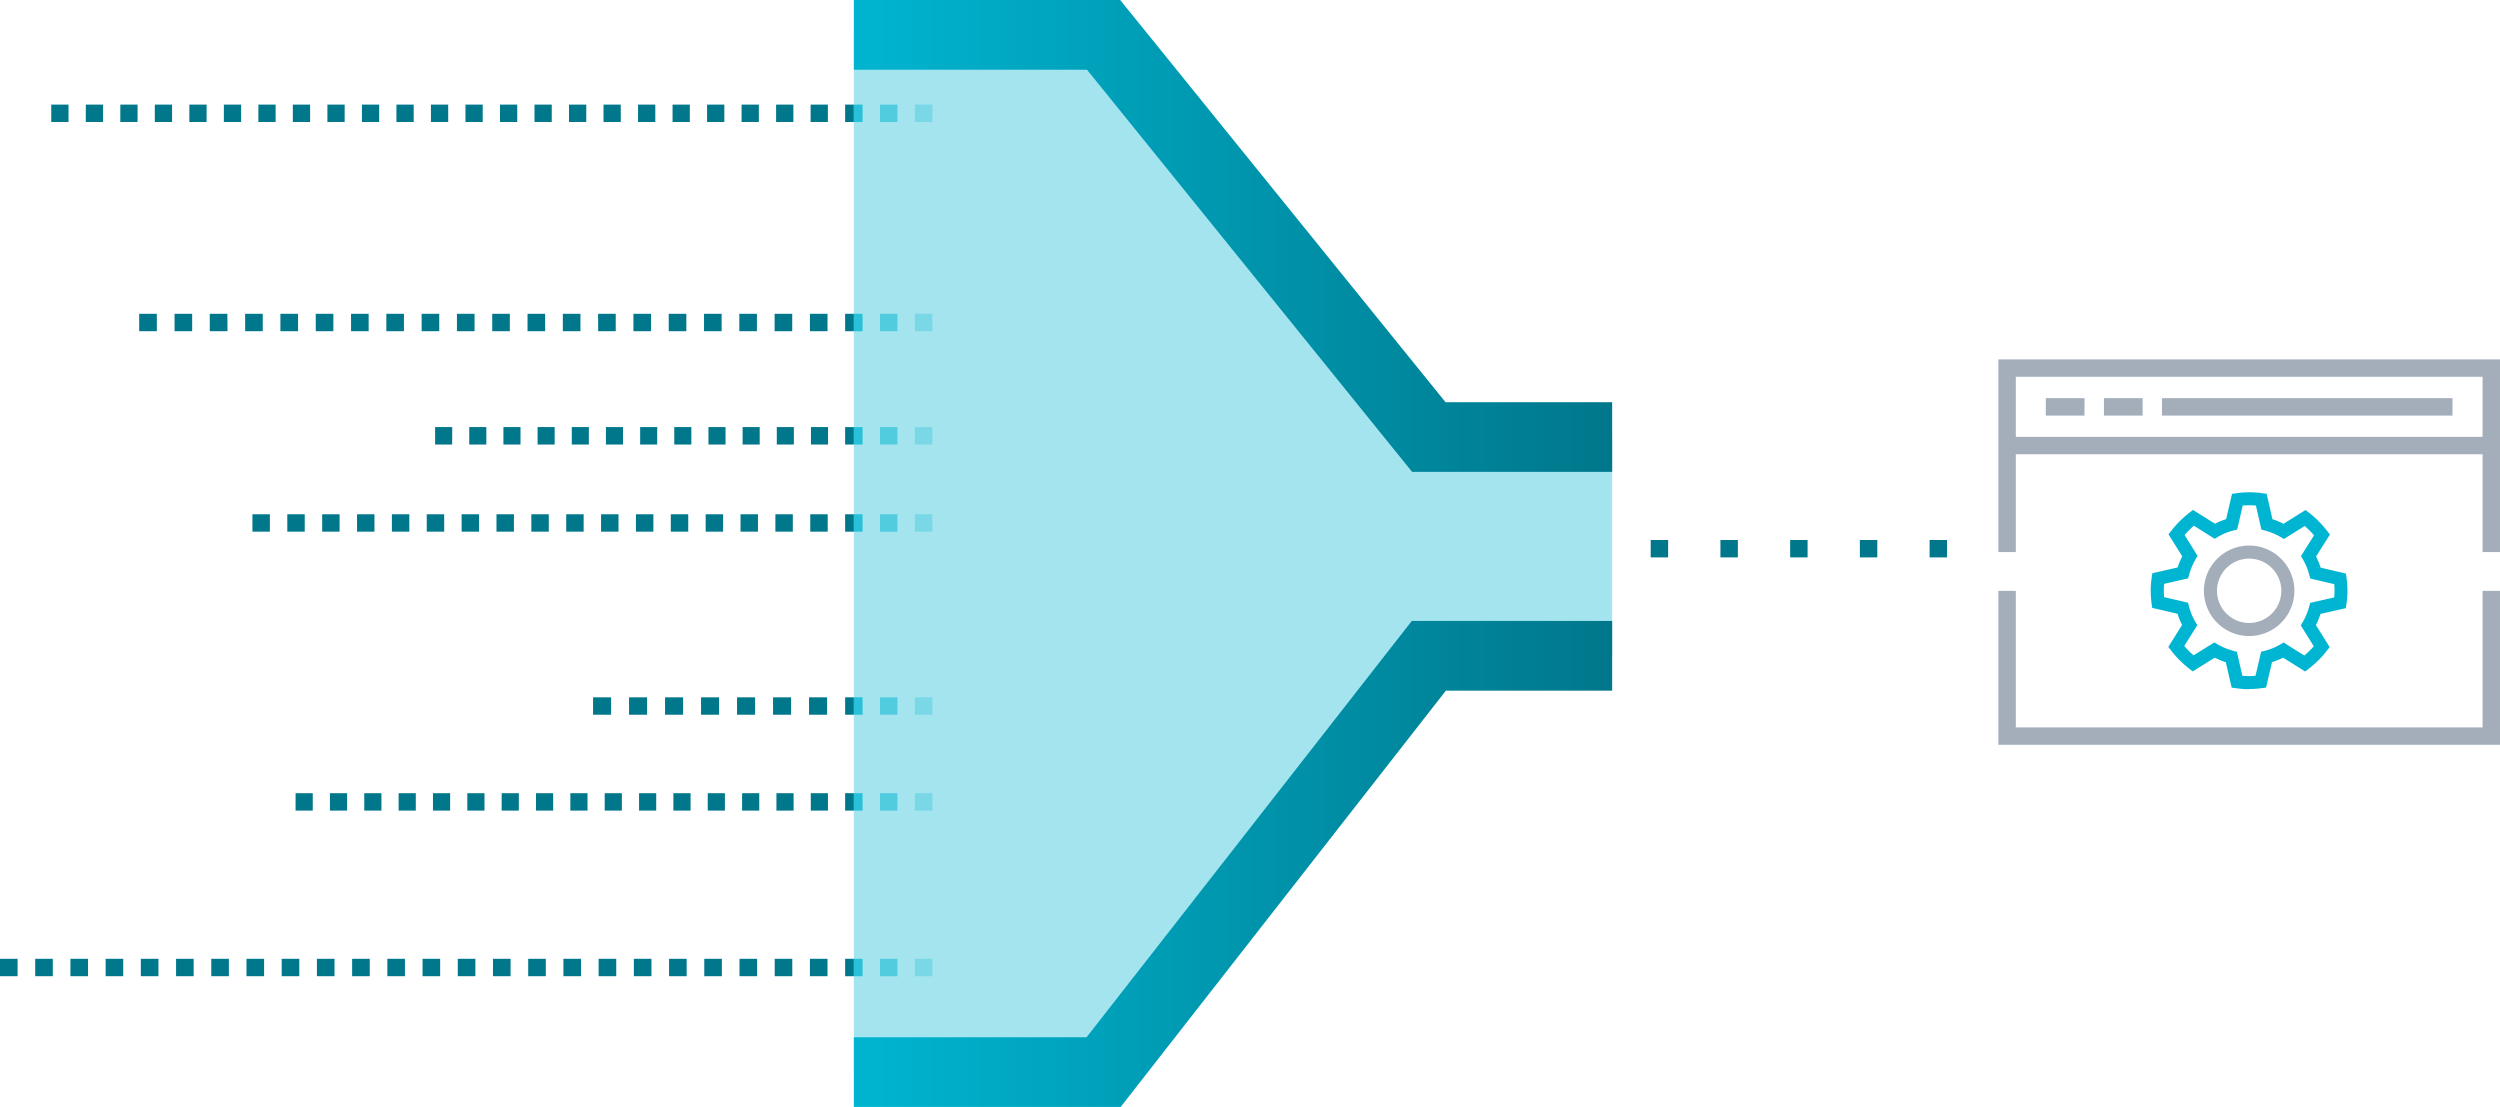 <svg xmlns="http://www.w3.org/2000/svg" xmlns:xlink="http://www.w3.org/1999/xlink" width="385.783" height="170.82" viewBox="0 0 385.783 170.82">
  <defs>
    <linearGradient id="linear-gradient" x2="1" gradientUnits="objectBoundingBox">
      <stop offset="0" stop-color="#00b5d1"/>
      <stop offset="1" stop-color="#00778b"/>
    </linearGradient>
    <linearGradient id="linear-gradient-2" y1="1" x2="1" y2="1" xlink:href="#linear-gradient"/>
  </defs>
  <g id="full-spectrum_prevent-abusive-access" transform="translate(-90.54 -96)">
    <g id="Group_5425" data-name="Group 5425" transform="translate(222.3 101.38)" opacity="0.36">
      <path id="Path_9740" data-name="Path 9740" d="M188.5,260.059h38.535l50.183-64.239h28.3V162.06h-28.3L227.035,100H188.5Z" transform="translate(-188.5 -100)" fill="#00b5d1"/>
    </g>
    <g id="Group_5427" data-name="Group 5427" transform="translate(398.917 151.456)">
      <g id="Group_5426" data-name="Group 5426">
        <path id="Path_9741" data-name="Path 9741" d="M319.81,137.23v29.739h2.69V151.877h72.027v15.091h2.69V137.23Zm2.69,11.957V139.92h72.027v9.267Z" transform="translate(-319.81 -137.23)" fill="#a4aeba"/>
        <path id="Path_9742" data-name="Path 9742" d="M394.527,184.853H322.5V163.79h-2.69v23.753h77.407V163.79h-2.69Z" transform="translate(-319.81 -128.066)" fill="#a4aeba"/>
        <rect id="Rectangle_2882" data-name="Rectangle 2882" width="5.972" height="2.69" transform="translate(7.317 5.985)" fill="#a4aeba"/>
        <rect id="Rectangle_2883" data-name="Rectangle 2883" width="5.972" height="2.69" transform="translate(16.288 5.985)" fill="#a4aeba"/>
        <rect id="Rectangle_2884" data-name="Rectangle 2884" width="44.83" height="2.69" transform="translate(25.246 5.985)" fill="#a4aeba"/>
      </g>
      <path id="Path_9743" data-name="Path 9743" d="M352.479,182.866a14.069,14.069,0,0,1-2-.148l-.7-.094-.9-3.914a10.632,10.632,0,0,1-1.708-.713l-3.4,2.125-.552-.43a15.664,15.664,0,0,1-2.784-2.8l-.43-.551,2.125-3.39a11.254,11.254,0,0,1-.7-1.722l-3.914-.915-.094-.7a14.829,14.829,0,0,1-.134-1.937,14.072,14.072,0,0,1,.148-2l.094-.7,3.914-.9a11.172,11.172,0,0,1,.713-1.708l-2.125-3.4.43-.551a15.664,15.664,0,0,1,2.8-2.784l.552-.43,3.389,2.125a11.259,11.259,0,0,1,1.722-.7l.915-3.914.7-.094a13.817,13.817,0,0,1,3.941,0l.7.094.888,3.914a10.633,10.633,0,0,1,1.708.713l3.4-2.125.552.43a15.232,15.232,0,0,1,2.784,2.8l.43.551-2.139,3.389a11.257,11.257,0,0,1,.7,1.722l3.914.915.094.7a14.666,14.666,0,0,1,.135,1.937,14.21,14.21,0,0,1-.148,2l-.094.7-3.914.888a11.321,11.321,0,0,1-.713,1.722l2.125,3.4-.43.551a15.229,15.229,0,0,1-2.8,2.784l-.551.43L357.724,178a11.255,11.255,0,0,1-1.722.7l-.915,3.914-.7.094a14.978,14.978,0,0,1-1.937.135Zm-1.049-2.071a10.247,10.247,0,0,0,2.031,0l.861-3.7.592-.161a9.045,9.045,0,0,0,2.354-.968l.525-.309,3.2,2.018a13.348,13.348,0,0,0,1.453-1.439l-2-3.215.309-.525a9.568,9.568,0,0,0,.982-2.354l.161-.592,3.7-.847a9.614,9.614,0,0,0,.054-1.049c0-.336-.013-.646-.04-1l-3.7-.861-.161-.592a9.535,9.535,0,0,0-.968-2.354l-.309-.525,2.018-3.2a14.531,14.531,0,0,0-1.439-1.439l-3.215,2-.525-.309a9.568,9.568,0,0,0-2.354-.982l-.592-.161-.847-3.7a10.247,10.247,0,0,0-2.031,0l-.861,3.7-.592.148a9.043,9.043,0,0,0-2.354.968l-.525.309-3.2-2.018a12.116,12.116,0,0,0-1.439,1.439l2,3.215-.309.525a9.789,9.789,0,0,0-.982,2.354l-.161.592-3.7.847a9.614,9.614,0,0,0-.054,1.049c0,.309.013.632.04,1l3.7.861.148.592a9.444,9.444,0,0,0,.968,2.354l.309.525-2.018,3.2a13.343,13.343,0,0,0,1.439,1.453l3.215-2,.525.309a9.568,9.568,0,0,0,2.354.982l.592.161Z" transform="translate(-313.782 -131.97)" fill="#00b5d1"/>
      <path id="Path_9744" data-name="Path 9744" d="M350.371,160.608a4.963,4.963,0,1,1-4.963,4.963,4.968,4.968,0,0,1,4.963-4.963m0-2.018a6.981,6.981,0,1,0,6.981,6.981,6.983,6.983,0,0,0-6.981-6.981Z" transform="translate(-311.674 -129.86)" fill="#a4aeba"/>
    </g>
    <g id="Group_5428" data-name="Group 5428" transform="translate(98.449 112.14)">
      <path id="Path_9745" data-name="Path 9745" d="M216.263,110.69H213.6V108h2.663Zm-5.326,0h-2.663V108h2.663Zm-5.326,0h-2.663V108h2.663Zm-5.326,0h-2.663V108h2.663Zm-5.326,0h-2.663V108h2.663Zm-5.326,0h-2.663V108h2.663Zm-5.326,0h-2.663V108H184.3Zm-5.326,0h-2.663V108h2.663Zm-5.326,0h-2.663V108h2.663Zm-5.326,0h-2.663V108h2.663Zm-5.326,0h-2.663V108H163Zm-5.326,0H155.01V108h2.663Zm-5.326,0h-2.663V108h2.663Zm-5.326,0h-2.663V108h2.663Zm-5.326,0h-2.663V108h2.663Zm-5.326,0H133.7V108h2.663Zm-5.326,0h-2.663V108h2.663Zm-5.326,0h-2.663V108h2.663Zm-5.326,0h-2.663V108h2.663Zm-5.326,0H112.4V108h2.663Zm-5.326,0h-2.663V108h2.663Zm-5.326,0h-2.663V108h2.663Zm-5.326,0H96.42V108h2.663Z" transform="translate(-96.42 -108)" fill="#00778b"/>
      <rect id="Rectangle_2885" data-name="Rectangle 2885" width="1.345" height="2.69" transform="translate(122.506)" fill="#00778b"/>
    </g>
    <g id="Group_5429" data-name="Group 5429" transform="translate(222.3 112.14)">
      <rect id="Rectangle_2886" data-name="Rectangle 2886" width="1.345" height="2.69" fill="#00b5d1" opacity="0.75"/>
      <rect id="Rectangle_2887" data-name="Rectangle 2887" width="2.69" height="2.69" transform="translate(9.415)" fill="#00b5d1" opacity="0.25"/>
      <rect id="Rectangle_2888" data-name="Rectangle 2888" width="2.69" height="2.69" transform="translate(4.035)" fill="#00b5d1" opacity="0.5"/>
    </g>
    <g id="Group_5430" data-name="Group 5430" transform="translate(222.3 144.421)">
      <rect id="Rectangle_2889" data-name="Rectangle 2889" width="1.345" height="2.69" fill="#00b5d1" opacity="0.75"/>
      <rect id="Rectangle_2890" data-name="Rectangle 2890" width="2.69" height="2.69" transform="translate(9.415)" fill="#00b5d1" opacity="0.25"/>
      <rect id="Rectangle_2891" data-name="Rectangle 2891" width="2.69" height="2.69" transform="translate(4.035)" fill="#00b5d1" opacity="0.5"/>
    </g>
    <g id="Group_5431" data-name="Group 5431" transform="translate(222.3 161.907)">
      <rect id="Rectangle_2892" data-name="Rectangle 2892" width="1.345" height="2.69" fill="#00b5d1" opacity="0.75"/>
      <rect id="Rectangle_2893" data-name="Rectangle 2893" width="2.69" height="2.69" transform="translate(9.415)" fill="#00b5d1" opacity="0.25"/>
      <rect id="Rectangle_2894" data-name="Rectangle 2894" width="2.69" height="2.69" transform="translate(4.035)" fill="#00b5d1" opacity="0.5"/>
    </g>
    <g id="Group_5432" data-name="Group 5432" transform="translate(222.3 175.357)">
      <rect id="Rectangle_2895" data-name="Rectangle 2895" width="1.345" height="2.69" fill="#00b5d1" opacity="0.75"/>
      <rect id="Rectangle_2896" data-name="Rectangle 2896" width="2.69" height="2.69" transform="translate(9.415)" fill="#00b5d1" opacity="0.25"/>
      <rect id="Rectangle_2897" data-name="Rectangle 2897" width="2.69" height="2.69" transform="translate(4.035)" fill="#00b5d1" opacity="0.5"/>
    </g>
    <g id="Group_5433" data-name="Group 5433" transform="translate(222.3 203.603)">
      <rect id="Rectangle_2898" data-name="Rectangle 2898" width="1.345" height="2.69" fill="#00b5d1" opacity="0.75"/>
      <rect id="Rectangle_2899" data-name="Rectangle 2899" width="2.69" height="2.69" transform="translate(9.415)" fill="#00b5d1" opacity="0.25"/>
      <rect id="Rectangle_2900" data-name="Rectangle 2900" width="2.69" height="2.69" transform="translate(4.035)" fill="#00b5d1" opacity="0.5"/>
    </g>
    <g id="Group_5434" data-name="Group 5434" transform="translate(222.3 218.398)">
      <rect id="Rectangle_2901" data-name="Rectangle 2901" width="1.345" height="2.69" fill="#00b5d1" opacity="0.75"/>
      <rect id="Rectangle_2902" data-name="Rectangle 2902" width="2.69" height="2.69" transform="translate(9.415)" fill="#00b5d1" opacity="0.25"/>
      <rect id="Rectangle_2903" data-name="Rectangle 2903" width="2.69" height="2.69" transform="translate(4.035)" fill="#00b5d1" opacity="0.5"/>
    </g>
    <g id="Group_5435" data-name="Group 5435" transform="translate(222.3 243.954)">
      <rect id="Rectangle_2904" data-name="Rectangle 2904" width="1.345" height="2.69" transform="translate(0 0)" fill="#00b5d1" opacity="0.75"/>
      <rect id="Rectangle_2905" data-name="Rectangle 2905" width="2.69" height="2.69" transform="translate(9.415 0)" fill="#00b5d1" opacity="0.25"/>
      <rect id="Rectangle_2906" data-name="Rectangle 2906" width="2.69" height="2.69" transform="translate(4.035 0)" fill="#00b5d1" opacity="0.5"/>
    </g>
    <g id="Group_5436" data-name="Group 5436" transform="translate(112.02 144.421)">
      <path id="Path_9746" data-name="Path 9746" d="M212.728,134.69h-2.717V132h2.717Zm-5.447,0h-2.717V132h2.717Zm-5.447,0h-2.717V132h2.717Zm-5.447,0h-2.717V132h2.717Zm-5.447,0h-2.717V132h2.717Zm-5.447,0h-2.717V132h2.717Zm-5.447,0h-2.717V132h2.717Zm-5.447,0h-2.717V132H174.6Zm-5.447,0h-2.717V132h2.717Zm-5.447,0h-2.717V132H163.7Zm-5.447,0h-2.717V132h2.717Zm-5.447,0h-2.717V132h2.717Zm-5.447,0h-2.717V132h2.717Zm-5.447,0h-2.717V132h2.717Zm-5.447,0h-2.717V132h2.717Zm-5.447,0H128.3V132h2.717Zm-5.447,0h-2.717V132h2.717Zm-5.447,0H117.4V132h2.717Zm-5.447,0h-2.717V132h2.717Zm-5.447,0H106.51V132h2.717Z" transform="translate(-106.51 -132)" fill="#00778b"/>
      <rect id="Rectangle_2907" data-name="Rectangle 2907" width="1.345" height="2.69" transform="translate(108.935)" fill="#00778b"/>
    </g>
    <g id="Group_5437" data-name="Group 5437" transform="translate(157.684 161.907)">
      <path id="Path_9747" data-name="Path 9747" d="M201.094,147.69h-2.636V145h2.636Zm-5.273,0h-2.636V145h2.636Zm-5.273,0h-2.636V145h2.636Zm-5.273,0H182.64V145h2.636Zm-5.273,0h-2.636V145H180Zm-5.273,0H172.1V145h2.636Zm-5.273,0h-2.636V145h2.636Zm-5.273,0H161.55V145h2.636Zm-5.273,0h-2.636V145h2.636Zm-5.273,0h-2.636V145h2.636Zm-5.273,0h-2.636V145h2.636Zm-5.273,0H140.46V145H143.1Z" transform="translate(-140.46 -145)" fill="#00778b"/>
      <rect id="Rectangle_2908" data-name="Rectangle 2908" width="1.345" height="2.69" transform="translate(63.271)" fill="#00778b"/>
    </g>
    <path id="Path_9748" data-name="Path 9748" d="M325.651,160.64h-2.69v-2.69h2.69Zm-10.76,0H312.2v-2.69h2.69Zm-10.76,0h-2.69v-2.69h2.69Zm-10.76,0h-2.69v-2.69h2.69Zm-10.76,0h-2.69v-2.69h2.69Z" transform="translate(65.343 21.375)" fill="#00778b"/>
    <g id="Group_5438" data-name="Group 5438" transform="translate(136.164 218.398)">
      <path id="Path_9749" data-name="Path 9749" d="M206.6,189.69h-2.65V187h2.65Zm-5.3,0h-2.65V187h2.65Zm-5.3,0h-2.65V187H196Zm-5.3,0h-2.65V187h2.65Zm-5.3,0h-2.65V187h2.65Zm-5.3,0h-2.65V187h2.65Zm-5.3,0h-2.65V187h2.65Zm-5.3,0h-2.65V187h2.65Zm-5.3,0h-2.65V187h2.65Zm-5.3,0h-2.65V187h2.65Zm-5.3,0h-2.65V187h2.65Zm-5.3,0h-2.65V187h2.65Zm-5.3,0h-2.65V187h2.65Zm-5.3,0h-2.65V187h2.65Zm-5.3,0h-2.65V187h2.65Zm-5.3,0h-2.65V187h2.65Z" transform="translate(-124.46 -187)" fill="#00778b"/>
      <rect id="Rectangle_2909" data-name="Rectangle 2909" width="1.345" height="2.69" transform="translate(84.791)" fill="#00778b"/>
    </g>
    <path id="Path_9750" data-name="Path 9750" d="M305.518,158.06v10.76H274.65l-50.17-62.06H188.5V96h41.1l50.2,62.06Z" transform="translate(33.8 0)" fill="url(#linear-gradient)"/>
    <path id="Path_9751" data-name="Path 9751" d="M305.518,167.24V178H279.855l-50.183,64.239H188.5v-10.76h35.912L274.6,167.24Z" transform="translate(33.8 24.58)" fill="url(#linear-gradient-2)"/>
    <g id="Group_5439" data-name="Group 5439" transform="translate(90.54 243.954)">
      <path id="Path_9752" data-name="Path 9752" d="M218.238,208.69h-2.717V206h2.717Zm-5.434,0h-2.717V206H212.8Zm-5.434,0h-2.717V206h2.717Zm-5.434,0h-2.717V206h2.717Zm-5.434,0h-2.717V206H196.5Zm-5.434,0h-2.717V206h2.717Zm-5.434,0h-2.717V206h2.717Zm-5.434,0h-2.717V206H180.2Zm-5.434,0h-2.717V206h2.717Zm-5.434,0h-2.717V206h2.717Zm-5.434,0h-2.717V206H163.9Zm-5.434,0h-2.717V206h2.717Zm-5.434,0h-2.717V206h2.717Zm-5.434,0H144.88V206H147.6Zm-5.434,0h-2.717V206h2.717Zm-5.434,0h-2.717V206h2.717Zm-5.434,0h-2.717V206h2.717Zm-5.434,0h-2.717V206h2.717Zm-5.434,0H117.71V206h2.717Zm-5.434,0h-2.717V206h2.717Zm-5.434,0h-2.717V206h2.717Zm-5.434,0h-2.717V206h2.717Zm-5.434,0H95.974V206h2.717Zm-5.434,0H90.54V206h2.717Z" transform="translate(-90.54 -206)" fill="#00778b"/>
      <rect id="Rectangle_2910" data-name="Rectangle 2910" width="1.345" height="2.69" transform="translate(130.415 0)" fill="#00778b"/>
    </g>
    <g id="Group_5440" data-name="Group 5440" transform="translate(182.056 203.603)">
      <path id="Path_9753" data-name="Path 9753" d="M194.694,178.69H191.91V176h2.784Zm-5.555,0h-2.784V176h2.784Zm-5.555,0H180.8V176h2.784Zm-5.555,0h-2.784V176h2.784Zm-5.555,0H169.69V176h2.784Zm-5.555,0h-2.784V176h2.784Zm-5.555,0H158.58V176h2.784Z" transform="translate(-158.58 -176)" fill="#00778b"/>
      <rect id="Rectangle_2911" data-name="Rectangle 2911" width="1.345" height="2.69" transform="translate(38.899)" fill="#00778b"/>
    </g>
    <g id="Group_5441" data-name="Group 5441" transform="translate(129.492 175.357)">
      <path id="Path_9754" data-name="Path 9754" d="M208.272,157.69h-2.69V155h2.69Zm-5.38,0H200.2V155h2.69Zm-5.38,0h-2.69V155h2.69Zm-5.38,0h-2.69V155h2.69Zm-5.38,0h-2.69V155h2.69Zm-5.38,0h-2.69V155h2.69Zm-5.38,0H173.3V155h2.69Zm-5.38,0h-2.69V155h2.69Zm-5.38,0h-2.69V155h2.69Zm-5.38,0h-2.69V155h2.69Zm-5.38,0h-2.69V155h2.69Zm-5.38,0H146.4V155h2.69Zm-5.38,0h-2.69V155h2.69Zm-5.38,0h-2.69V155h2.69Zm-5.38,0h-2.69V155h2.69Zm-5.38,0h-2.69V155h2.69Zm-5.38,0H119.5V155h2.69Z" transform="translate(-119.5 -155)" fill="#00778b"/>
      <rect id="Rectangle_2912" data-name="Rectangle 2912" width="1.345" height="2.69" transform="translate(91.463)" fill="#00778b"/>
    </g>
  </g>
</svg>
